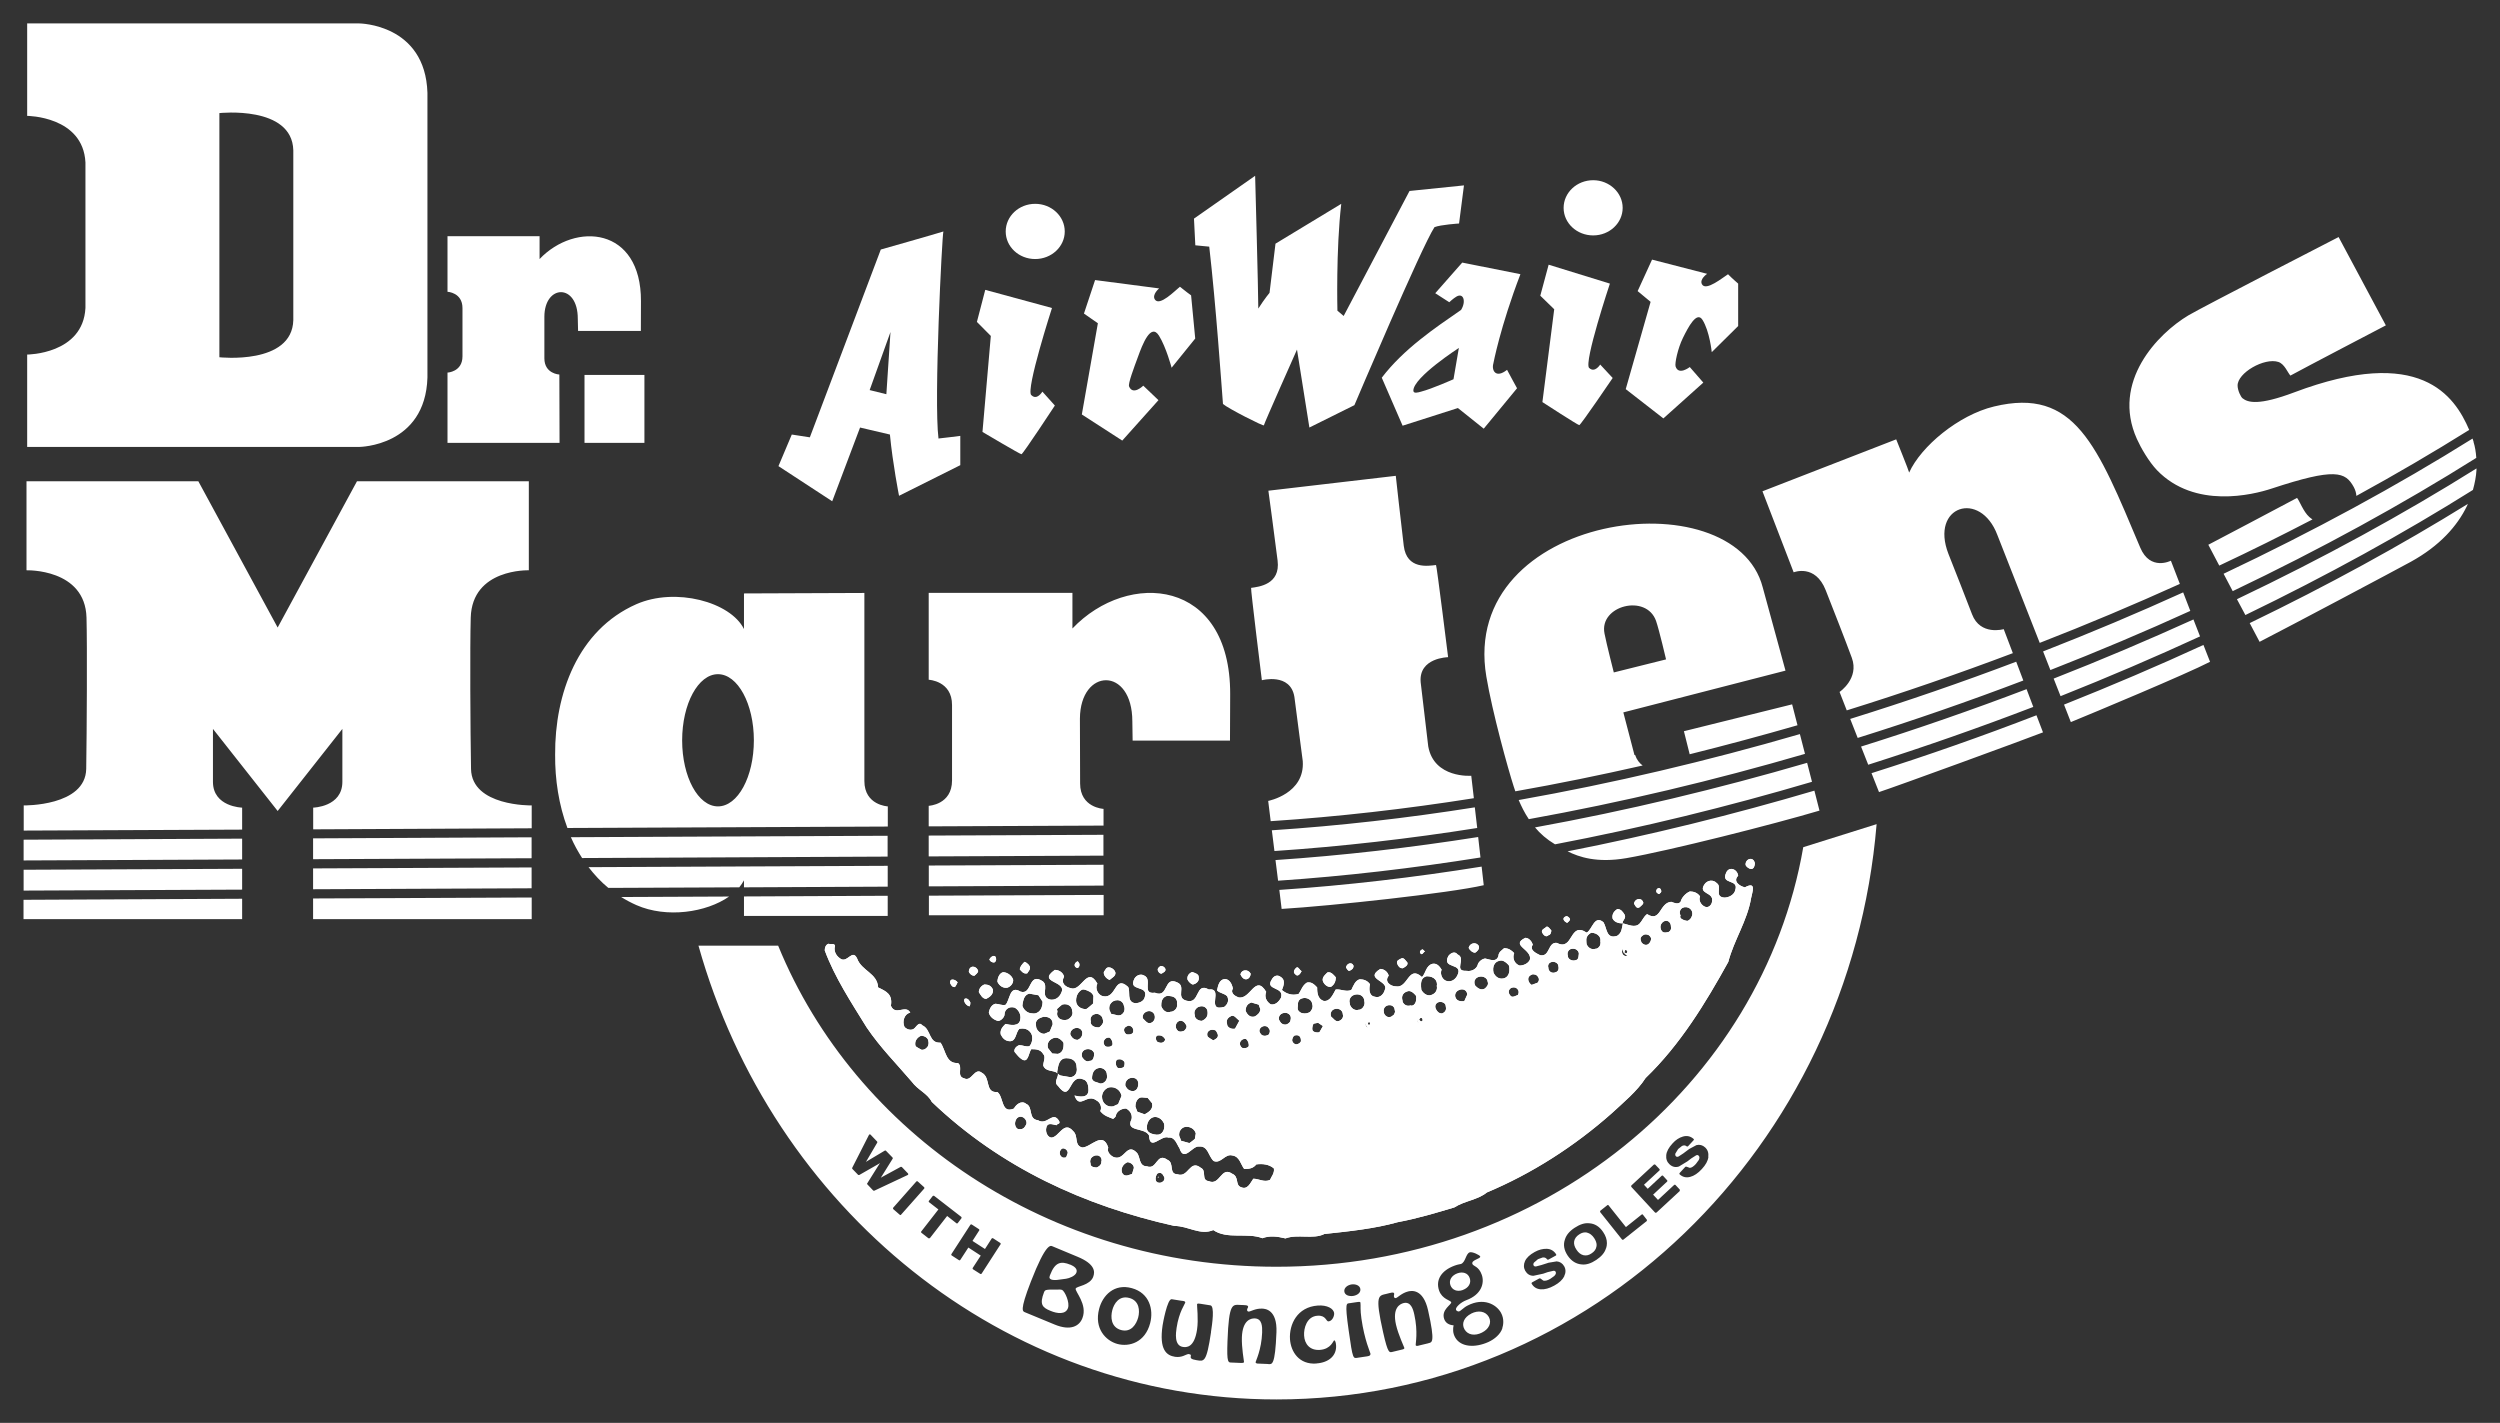 <?xml version="1.0" encoding="UTF-8"?>
<svg id="Layer_2" data-name="Layer 2" xmlns="http://www.w3.org/2000/svg" viewBox="0 0 260.39 148.2">
  <rect x="0" y="0" width="260.39" height="148.2" fill="#333333" stroke="none"/>
  <defs>
    <style>
      .cls-1 {
        fill: none;
      }

      .cls-1, .cls-2 {
        stroke-width: 0px;
      }

      .cls-2 {
        fill: #fff;
      }
    </style>
  </defs>
  <g id="Layer_1-2" data-name="Layer 1">
    <path class="cls-2" d="M169.22,95.28c-.19-.3-.38-.6-.77-.6-.29.2-.58.49-.49.99.19.4.67.51,1.06.51-.1-.3.39-.49.2-.9"/>
    <polyline class="cls-2" points="120.65 122.69 120.65 122.69 120.65 122.69 120.65 122.69"/>
    <path class="cls-2" d="M181.7,92.41c-.48-.11-1.25-.61-.66-1.2-.09-.7-.95-1.01-1.25-.31-.59,1.29,1.34.61.95,1.8-.1.5-.68.8-1.16.79-1.06-.11-.18-1.1-.76-1.5-.38-.41-.96-.31-1.26.08-.78,1.09.96.81.76,1.8,0,.3-.3.7-.68.59-.38-.11-.77-.61-.57-1.1-.29-.4-.67-.5-1.06-.51-.48.2-.88.69-.97,1.09-.29.3-.68.09-.97-.01-1.25.09-1.08,2.19-2.52,1.28-.38.29-.49.69-.78.99-.49.49-1.16.09-1.74-.02-.1.5-.11.99-.59,1.29-1.16.39-1.05-.8-1.43-1.41-.96-.81-1.17.79-1.75,1.08-1.82-1.21-1.37,1.98-3.1,1.07-.97-.11-.7,1.49-1.75,1.28-.38-.2-1.15-.51-.76-1.1-.09-.3-.38-.7-.77-.71-1.65.78.76,1.21.46,2.3-.2.4-.68.59-1.07.59-.57-.21-.76-.81-.56-1.3-.29-.3-.58-.51-1.05-.51-.2.2-.58.39-.59.8-.2.7-.87.39-1.36.28-.29,0-.68.3-.78.59-.1.5-.69.79-1.17.69-1.45.08.02-1.3-.95-1.71-.29-.4-.77-.11-.97.19-.69,1.39,1.63.62.95,2-.2.4-.58.69-1.07.59-.48-.1-.77-.71-.57-1.2-.19-.3-.47-.7-.96-.6-.68.19-.69.99-1.08,1.38-1.43-1.31-1.45,1.19-2.71.97-.58,0-1.25-.51-.76-1.11-.09-.4-.48-.7-.87-.71-1.75,1.08.96,1.21.46,2.2-.1.39-.49.89-1.07.69-.58-.11-.58-.8-.47-1.3-.29-.4-.67-.5-1.05-.51-.48.1-.69.69-.88,1.09-.48.29-1.16-.11-1.64-.02-.29.5-.59,1.29-1.27,1.18-.58-.21-.67-.8-.66-1.4-.29-.3-.58-.61-1.06-.51-.49.3-.58.79-.88,1.19-.68.19-1.25-.01-1.73-.41.2-.5.4-1.09-.18-1.4-.29-.2-.67-.1-.87.29-.78,1.19,1.34.71.95,1.91-.2.4-.59.79-1.07.69-.48-.31-.67-.81-.47-1.3-1.14-1.91-1.65.88-2.9.57-.29-.11-.87-.41-.57-.91-.09-.5-.37-1-.86-1-.58.09-.68.69-.79,1.19.29.3.77.3,1.06.61.19.4.09.8-.3,1.1-2.03.58.02-2-1.62-1.81-1.44-.81-.88,1.59-2.33,1.17-1.16-.31.02-1.49-.95-1.9-1.44-.71-.88,1.68-2.33,1.07-1.45.19-.18-1.4-1.14-1.8-.38-.2-.77,0-.97.29-.79,1.49,1.54.61,1.04,2.01-.1.39-.58.59-.97.59-.96-.1-.47-1.3-.76-1.7-1.44-1.31-1.17,1.29-2.62.97-.48-.1-.86-.8-.57-1.3-1.05-1.9-1.65.78-2.71.48-.58-.11-1.15-.51-.76-1.21-.09-.4-.48-.7-.96-.71-1.94,1.38,1.34,1.11.66,2.4-.2.5-.68.79-1.17.69-1.06-.3-.08-1.39-.75-1.9-1.53-1.02-1.08,1.49-2.33,1.07-1.15-.71-1.07.89-1.55,1.38-.39.09-.68-.11-1.06-.11-.39.1-.59.49-.68.89.09.5.57.8.96.9.29,0,.68-.39.68-.69,0-.5.49-.89,1.07-.69.38.21.67.71.57,1.21-.1.8-1.07.59-1.54.48-.29.29-.59.59-.5,1.09.19.4.48.7.96.71.67,0,.58-.89.98-1.29.48-.09.96,0,1.25.51.19.4.09,1-.2,1.3-.39.09-.67-.11-1.06-.11-.29.1-.58.39-.49.7.19.2.38.5.67.71.77.6.78-.59,1.07-.99.48,0,.96.01,1.25.51.29.3,0,.8,0,1.2.27.67,1,.44,1.48.78-.03-.04-.04-.09-.03-.13l.04-.23c.08-.48.2-1.2.93-1.19.77,0,1.05.46,1.05.89,0-.02,0-.04,0-.06,0,.02,0,.06,0,.06.02.09.03.18.03.27,0,.23-.06.42-.18.57-.13.16-.32.25-.54.24l-.94-.16c-.1-.02-.23-.1-.31-.2.06.4-.48.87,0,1.27,1.43,1.91,1.07-1.29,2.61-.68.48.1.57.71.57,1.11,0,.9-.97.69-1.46.58.56,1.51,1.26-.28,2.31.52.38.2.57.71.38,1.1.38.5.86.61,1.34.81.1-.1.29-.19.29-.39.1-.4.58-.7,1.06-.69.39.21.67.61.57,1.1-.69,1.39,1.35.81,1.82,1.71.08,1.7,1.26-.09,2.03.22.67-.09.86.71,1.14,1.11.47,1.5,1.35-.29,2.03-.18.97-.09.96,1.01,1.53,1.51.77.31,1.17-.79,1.94-.58.77.11.86.91,1.24,1.41.58,0,.96-.09,1.26-.48.67-.09,1.35,0,1.83.42.09.5-.29.89-.4,1.19-.58.29-1.15-.11-1.74-.12-.29.4-.59,1.19-1.26.89-.67-.2-.18-1.1-.95-1.41-1.15-.81-1.27,1.28-2.42.78-.86-.11-.18-1.1-.85-1.4-1.15-.91-1.27,1.08-2.42.68-.96-.02-.28-1.2-1.05-1.51-1.14-.81-1.07,1.09-2.13.68-.87,0-.67-1-1.05-1.41-1.05-1.1-1.26.79-2.32.48-.38-.1-.86-.61-.66-1.01-.56-1.8-1.83-.01-2.71-.02-.87-.21-.37-1.2-.95-1.71-.95-1.11-1.45.59-2.23.68-.38,0-.67-.5-.57-1,.1-.6.58-.39,1.07-.29.1-.2.39-.09.29-.4-.66-1.2-1.26.49-2.22-.12-1.06-.11-.47-1.4-1.24-1.71-.48-.4-1.06.09-1.26.49-1.36.59-1.05-1.21-1.72-1.71-1.35.09-.66-1.5-1.62-2.01-.77-.61-1.07.98-1.84.58-.87-.21-.08-1.2-.66-1.6-1.26.09-1.25-1.31-1.81-2.12-1.26.09-.95-1.4-1.91-1.81-.29-.4-.58.09-.78.29-.29.3-.77.19-1.06-.11-.28-.6.01-1.4.6-1.49-.47-.9-1.55.38-2.02-.72.2-1.2-.47-1.5-1.33-1.91-.08-1.5-1.72-1.71-2.19-3.02-.48-1-.97.39-1.64.08-.38-.2-.86-.71-.66-1.4-.09-.3-.39-.11-.68-.21-.29.1-.39.4-.39.69,1.04,2.81,2.75,5.41,4.37,8.03,1.43,2.11,3.05,3.72,4.68,5.63.67.91,1.63,1.21,2.1,2.12,7.18,6.86,15.92,10.83,25.27,12.92,1.45,0,2.69,1.02,4.05.43,1.44,1.01,3.57.23,5.11.85.77-.29,1.55-.19,2.41.02,1.25-.48,2.89.13,4.05-.46,2.61-.28,5.22-.55,7.64-1.23,2.03-.38,3.97-.96,5.9-1.54,1.07-.69,2.42-.77,3.39-1.56,4.66-1.95,9.12-4.8,13.02-8.26,1.17-1.09,2.62-2.27,3.51-3.66,3.6-3.46,6.25-7.82,8.61-12.09.6-2.29,1.98-4.27,2.38-6.66.11-.6.6-1.79-.66-1.1M119.43,105.36c.33-.13.66,0,.81.31,0,.01,0,.03.01.04.07.23.04.46-.09.62-.12.16-.3.25-.48.24-.07,0-.2-.06-.25-.11,0,0-.38-.35-.39-.39-.09-.29.08-.59.4-.71M117.59,106.83c.2.02.37.15.43.35.03.08.03.31-.02.38-.12.19-.37.19-.54.19-.08,0-.17-.03-.22-.09-.17-.18-.21-.39-.12-.57.05-.11.35-.27.47-.27M115.79,104.4c.23-.21.57-.28.84-.18.25.09.41.31.45.61,0-.02,0-.03,0-.05,0,.02,0,.03.01.05,0,0,0,0,0,0,.03.09.04.18.04.25,0,.32-.19.54-.39.64-.05.03-.25.05-.31.04l-.71-.17s-.16-.43-.16-.36c-.08-.31,0-.62.24-.83M115.02,108.32c.12-.2.35-.29.56-.24.08.03.21.25.25.34.03.09.08.34.03.42-.13.2-.36.2-.54.19-.08,0-.15-.03-.21-.08-.18-.19-.21-.43-.09-.63M114.5,105.68c.23.1.36.31.36.55,0-.04,0-.08-.02-.12.18.38-.05.62-.25.82-.06.05-.13.09-.21.08-.32,0-.56-.1-.69-.28-.1-.14-.12-.32-.06-.31-.09-.24-.05-.47.12-.64.19-.18.5-.23.75-.12M112.73,103.08c.07-.04.23-.01.3.01.31.11.73.25.86.65h0s.01.04,0,0c0,0,0,0,0,0,0,.02-.03.78-.03.78,0,0-.64.57-.73.59-.62,0-1.06-.38-1.05-.9,0-.52.24-.94.65-1.15M106.49,104.76c-.01-.05.04-.33.05-.38.07-.3.17-.76.66-.89l.96.17.43.67s0,0,0,.05c0,.33-.11.76-.41,1-.2.16-.44.22-.66.17-.54,0-.92-.42-1.04-.8M108.76,107.68c-.44,0-.86-.44-.85-.83-.15-.65.39-.83.78-.95.26,0,.95.01.95.78h0s0,.05,0,.02h0s-.3.74-.3.74l-.57.24ZM110.19,109.77l-.59-.04s-.45-.55-.45-.57c-.12-.49.1-.87.58-1.04.46-.15.77.17.97.38.05.05.08.13.08.21,0,.3,0,.91-.59,1.06M110.26,106c-.07-.07-.16-.21-.16-.4,0-.07.02-.15.04-.23-.02-.13-.05-.27-.05-.27,0,0,.45-.42.53-.46.27-.09.57-.05.77.1.18.13.28.33.28.57,0-.03,0-.05,0-.07,0,.02,0,.05.01.08h0c.01.05.03.11.03.16,0,.29-.18.55-.52.72-.28.09-.7.06-.93-.19M112.23,108.31c-.32,0-.6-.19-.76-.59,0-.33.25-.6.59-.65.3-.04.57.11.65.37,0,.03.02.06.02.09,0,.22,0,.57-.49.78M112.72,110.12c-.12-.33-.02-.64.28-.78.28-.14.72-.08.91.24.03.04.05.1.05.16,0,.52-.2.78-.45.75-.36.18-.6-.11-.79-.36M114.51,112.82l-.49-.16c-.12-.04-.28-.21-.28-.33,0-.57.2-.93.59-1.06.23-.08.48-.04.67.1.18.13.29.34.29.57,0-.02,0-.05-.01-.07,0,.03.01.05.01.08h0s0,.01,0,.01h0c.01.05.02.1.02.15,0,.2-.07.4-.21.54-.17.18-.41.24-.59.19M116.81,114.15l-.35.85s-.53.23-.47.23c-.33.06-.63,0-.86-.2-.23-.19-.35-.47-.35-.8,0-.43.29-.83.72-.97.61-.12,1.16.24,1.3.82.01.06.03.01,0,.07M117.06,111.11c-.05.06-.15.13-.32.13-.06,0-.26.02-.31-.01-.22-.16-.26-.56-.14-.8.06-.11.33-.11.45-.09.12.02.37.19.39.31v.04c.02.08-.01.35-.07.42M117.21,113.1c-.04-.29.06-.54.29-.71.22-.15.52-.18.75-.07.2.1.31.3.31.54h0c0,.58-.3.79-.58.78-.32,0-.6-.18-.76-.55M119.21,116.06l-.75-.27s-.2-.53-.2-.53c0-.6.31-.98.69-.96l.59.05.45.55s0,.01,0,.02c.02.07.03.15.03.21,0,.46-.4.72-.8.94M121.02,117.99c-.17.18-.4.25-.82.16-.23-.05-.85-.2-.74-.8,0-.34.21-.87.68-.99.42-.1.87.16,1.09.64,0,.02.01.04.02.06.06.27.02.67-.23.93M121,108.61c-.12.03-.45-.05-.51-.16-.16-.25-.08-.45-.04-.52.07-.13.41-.1.55-.04.13.06.39.29.35.42-.04.15-.17.26-.35.3M121.91,105.39c-.37.12-.74-.05-.96-.59,0-.33.01-.9.59-1.07.24,0,.69,0,.93.29.06.08.13.21.13.39,0,.03,0,.07-.01.11,0,.04.02.1.02.14,0,.17-.05.33-.15.45-.15.18-.38.29-.55.27M122.49,107.08c-.09-.38.1-.66.34-.74.21-.07.49.02.66.34-.01-.01-.01-.04-.02-.05.02.02.04.04.05.08,0-.02-.02,0-.03-.02.05.06.1.13.1.22,0,.12-.06.26-.23.43-.04.04-.24.09-.29.1-.12.02-.39.07-.57-.34M124.55,118.07s0,0,0-.01c0,.02-.1.57-.1.57,0,0-.51.42-.57.43l-.86-.24s-.19-.54-.19-.47c-.05-.25,0-.51.16-.7.15-.19.37-.29.59-.29.48,0,.87.29.97.7h0s.01.05,0,.01M125.19,106.33c-.38,0-.77-.24-.75-.61-.09-.28,0-.56.22-.74.24-.19.58-.23.82-.09.2.11.3.31.3.56,0,.03,0,.06,0,.09,0,.33-.18.61-.58.78M126.58,108.23c-.09.05-.16.16-.25.11,0,0-.49-.29-.54-.37-.12-.26-.03-.47.1-.58.19-.17.53-.18.75-.04.04.03.13.24.16.29.07.14.13.41-.22.6M129.05,106.38l-.38.7c-.05.09-.1.08-.21.08-.38,0-.67-.26-.65-.5-.17-.54.26-.75.44-.84.11-.05.3,0,.39.09l.38.35c.1.09.09.01.03.12M130.06,108.97c-.13.2-.36.2-.54.2-.08,0-.16-.03-.22-.09-.17-.19-.21-.42-.09-.62.12-.19.36-.3.56-.24.09.02.22.25.25.34.03.09.08.34.03.42M130.69,105.87c-.37.12-.73-.06-.95-.58,0-.52.25-.75.58-.88l.78.23.17.47c0,.35-.3.62-.59.77M132.16,107.74c-.05.07-.32.15-.42.15-.29,0-.4-.16-.46-.25-.03-.05-.11-.19-.11-.24,0-.19.09-.35.26-.45.18-.11.42-.11.59,0,.02.01.11.14.13.16.17.18.13.47,0,.63M96.57,109.07c-.13.18-.34.28-.56.28,0,0-.59-.29-.65-.4-.14-.44.12-.88.57-1.07.38,0,.76.23.77.59h0c0,.05.02.1.02.15,0,.17-.05.33-.14.45M106.81,117.27s-.03.06-.05.08c.01-.02,0-.04.02-.05-.18.32-.43.34-.75.3-.34-.18-.38-.64-.21-.98.1-.2.28-.32.49-.31.24,0,.48.18.57.43.03.07.04.15.04.22,0,.12-.06.23-.14.34,0-.02.02,0,.03-.02M111.07,120.48c-.04.11-.19.1-.3.1-.12,0-.28-.14-.33-.24-.12-.24-.06-.58.21-.72.11-.05.31.04.4.12.09.08.2.28.15.39l-.13.35ZM114.72,120.92s0,0,0,.01c0,.21-.01.46-.49.67-.16,0-.67-.02-.64-.39-.1-.26-.03-.54.18-.71.21-.18.52-.22.73-.09.15.09.24.24.24.43,0,.02,0,.05,0,.08,0,0,0,0,0,0M117.91,122.27s-.4.15-.49.16c-.12.02-.39.06-.56-.31-.14-.44.12-.88.57-1.07.24,0,.67.21.67.6l-.19.63ZM121.15,123.06l.02-.08c-.02.11-.21.19-.32.21-.11.02-.33-.02-.39-.11-.16-.2-.09-.45-.05-.58.02-.08.09-.24.16-.28.12-.06.41-.16.6.22-.01-.03.04.06.02.04.08.09.19.28-.04.59M134.39,106.39c-.11.18-.34.33-.52.33-.42,0-.57-.33-.66-.53-.05-.21.03-.41.19-.55.2-.16.52-.2.75-.08.19.09.3.27.3.48,0,.05-.04.31-.07.36M135.29,108.69c-.07.05-.26.1-.34.08-.18-.05-.31-.19-.36-.36-.04-.15.1-.5.24-.55.19-.06.36-.05.48.04.19.14.19.37.19.54,0,.09-.14.2-.21.26M136.47,105.38c-.05.07-.33.16-.42.17-.24.02-.61.04-.86-.35-.03-.05-.03-.18-.03-.24l.02-.23c0-.22,0-.64.46-.75.25-.08.54-.03.76.13.17.12.27.3.28.5,0-.01,0-.02,0-.04.01.03.02.06.02.09,0-.02-.01-.03-.01-.05.09.34-.06.55-.15.67l-.07.11ZM137.74,106.96l-.27.48c-.05.09-.12.1-.23.1-.47-.01-.57-.22-.56-.39,0-.14.05-.52.19-.54l.42-.08.4.27c.13.08.12.03.05.16M139.81,106.08c-.12.17-.32.29-.52.29-.07,0-.21-.07-.26-.12,0,0-.38-.35-.39-.37-.09-.24-.04-.48.12-.64.19-.18.49-.23.75-.12.22.1.36.31.36.56,0-.04,0-.08-.03-.12.02.04.02.08.03.12,0,.04.02.07.02.11,0,.1-.03.2-.08.29M141.98,104.91c-.13.18-.34.28-.46.26-.2.07-.42.03-.61-.1-.21-.16-.34-.41-.33-.59-.08-.26,0-.52.19-.7.24-.21.63-.27.93-.14.26.12.4.35.41.65,0,0,0,0,0,.01,0,.05.02.1.02.15,0,.16-.05.32-.15.45M142.18,106.5c0,.13.21.52.33.55-.32-.07-.33-.55-.33-.55M142.66,106.71c-.1.2-.19-.1-.19-.2.2-.1.29,0,.19.2M145.21,105.66s-.24.2-.29.22c-.16.09-.35.08-.51-.02-.18-.11-.29-.33-.28-.47-.05-.22.02-.43.19-.57.19-.14.46-.17.66-.08.18.09.29.27.29.47,0-.04,0-.08-.02-.11.02.04.02.08.02.11,0,0,0,0,0,0,0,0,0,0,0,0,0,0,0,0,0,0h0s.03.08.03.12c0,.11-.03.22-.1.32M147.27,104.65c-.09.07-.26.14-.34.07-.22.07-.44.04-.61-.08-.16-.12-.26-.31-.24-.42-.14-.45.04-.8.44-.94.38-.19.7.14.91.36.05.05.08.13.08.2,0,.26,0,.61-.24.8M147.62,106.19s-.03-.05-.03-.08v-.06h0s.02.09.03.14c.03.16.1.38.17.43-.15-.1-.16-.27-.17-.43M148.18,106.21h0s0,0,0,0c0,.07-.01.13-.09.16-.05.02-.08.01-.11,0,0,0-.01,0-.02,0,0,0,0-.01-.02-.02-.01-.02-.03-.03-.04-.06,0-.01-.02-.01-.03-.03,0,0-.01-.02-.02-.04-.02.06-.06.07-.07.12,0,0,0-.15.02-.22,0,0,.03.06.05.1.01-.03.02-.07.03-.1v-.07s.04,0,.06,0c.01,0,.02-.03.04-.03.15,0,.18.06.19.2,0,0,0,0,0,0,0-.02,0-.15,0-.15,0,.05,0,.1,0,.15h0ZM148.04,103.09s-.03-.28-.03-.33c-.01-.37-.03-.93.59-1.08.41,0,.72.13.9.35.08.1.17.26.17.49,0,.04,0,.1-.02.15,0,.06.02.13.02.19,0,.36-.21.65-.61.78-.45.15-.87-.24-1.02-.55M150.2,105.56c-.37,0-.54-.25-.64-.46-.16-.33-.01-.58.2-.69.26-.12.67-.04.8.25.01.03.03.21.04.24.02.15.06.47-.4.66M152.56,104.2c-.05.1-.12.09-.23.09-.21,0-.56-.01-.72-.37-.1-.21-.06-.45.1-.63.2-.21.54-.3.79-.2.2.08.32.27.32.51,0,0-.27.59-.27.59M154.61,102.98c-.21.11-.54.14-.97-.34-.12-.26-.1-.52.07-.71.2-.21.57-.28.86-.16.23.09.38.29.39.54,0-.04,0-.07-.02-.11.02.04.03.08.03.12,0,0,0,0,0,0,.07.29-.15.5-.35.67M156.42,101.93c-.36,0-.67-.21-.86-.62-.14-.62.1-1.12.58-1.23.36-.12.62.1.78.23.05.04.25.23.26.29.05.26.09.75-.18,1.07-.1.12-.29.26-.59.26M158.12,103.56c-.03.07.01.06-.06.09l-.35.14c-.11.04-.27.04-.35-.04-.35-.36-.18-.64-.12-.72.15-.19.47-.25.7-.11.16.1.32.32.19.65M160.27,102.15c-.03.07-.08.2-.16.22l-.51.19c-.11.04-.12,0-.21-.09-.17-.18-.24-.38-.21-.57.03-.16.13-.3.43-.42.21,0,.47,0,.64.37.04.07.05.21.02.29M162.06,101.25c-.19.1-.38.09-.54,0-.17-.1-.26-.3-.25-.46-.08-.25.03-.48.27-.57.25-.1.62-.01.75.27.01.03.03.2.04.22.02.12.05.39-.26.55M164.19,99.98c-.2.1-.45.09-.65-.03-.16-.1-.25-.26-.23-.35-.13-.4.07-.61.16-.68.21-.15.52-.15.74,0,.2.14.28.35.22.57,0-.02,0-.05,0-.07,0,.49-.21.59-.26.56M166.58,98.59c-.11.16-.3.25-.39.23-.38.12-.74-.05-.93-.46-.02-.04-.03-.25-.03-.29-.02-.24-.04-.62.5-.92.35,0,.66.14.83.36.09.12.14.26.14.41,0,.04,0,.08-.01.12,0,.05.02.1.02.15,0,.14-.04.28-.12.39M169.01,99.39c-.11-.18-.09-.46.07-.62-.04.03-.05.08-.05.14,0,.12.06.28.11.36.01.02.07.04.09.07-.03-.11-.07-.26-.07-.26.01.05.05.06.06.08,0,0,0,0,0-.02,0-.07.01-.14.05-.18.12-.04.15,0,.16.05.02.02.04.02.06.07.03.05,0,.06,0,.08-.01.02-.03.02-.04.04,0,.03,0,.05.02.07-.09.03-.14.02-.18,0,0,0,0,0,0,0-.02,0-.02-.03-.03-.04,0-.01-.03-.02-.03-.04,0,0,0-.01,0-.02,0,.01-.01.01-.01.02,0,.05.02.11.03.16.1.1.23.23.32.2-.27.09-.47-.02-.55-.16M171.94,97.98c-.07.15-.18.39-.44.43-.16.03-.33-.04-.5-.21-.06-.07-.14-.36-.13-.44.03-.17.14-.32.45-.44.21,0,.47,0,.64.37.03.08,0,.22-.03.3M173.78,97.08s-.2.04-.23.04c-.12.02-.39.06-.54-.28-.11-.24-.08-.51.09-.71.15-.18.37-.26.56-.21.1.03.31.12.37.46v.08c.03.11.09.45-.25.62M175.82,95.9c-.07.04-.3-.02-.38-.05-.14-.05-.57-.21-.4-.49-.18-.37-.02-.6.06-.69.18-.19.48-.24.76-.13.25.11.41.34.41.6,0,.32-.17.61-.45.75"/>
    <path class="cls-2" d="M120.65,122.68s0-.02-.01-.02v.02s.02-.07.03-.11c-.01,0-.03-.02-.05,0-.07.09-.02.03.03.11"/>
    <path class="cls-2" d="M104.95,102.86c.29-.1.58-.39.58-.79-.09-.4-.57-.8-1.05-.81-.39.1-.59.6-.59,1,.19.4.57.7,1.06.61"/>
    <path class="cls-2" d="M103.53,100.25c.1,0,.29-.19.2-.49-.09-.4-.58-.11-.68.19.09.2.29.3.48.3"/>
    <path class="cls-2" d="M112.21,100.83c.1,0,.29-.2.2-.49-.1-.11-.1-.21-.19-.21-.39.2-.39.6,0,.7"/>
    <path class="cls-2" d="M106.99,101.38c.1-.2.29-.3.29-.6,0-.2-.28-.5-.57-.6-.2.2-.48.49-.49.79.19.2.38.5.77.41"/>
    <path class="cls-2" d="M101.49,101.63c.1-.1.39-.3.39-.5-.19-.6-.96-.61-.97.09.1.2.29.41.58.41"/>
    <path class="cls-2" d="M115.58,102.06c.2-.2.68-.39.59-.79-.1-.4-.86-.81-1.06-.21-.39.29.09.9.47,1"/>
    <path class="cls-2" d="M110.12,111.76s.03.04.05.06c0,0,0-.02,0-.03-.01-.01-.04-.01-.05-.03"/>
    <path class="cls-2" d="M99.45,102.81c.1-.1.2-.3.29-.49-.19-.3-.86-.51-.77.09.1.2.19.4.48.4"/>
    <path class="cls-2" d="M102.72,104.04c.39-.2.78-.5.69-.99-.19-.4-.48-.5-.87-.51-.29.1-.58.39-.59.79.19.3.38.7.77.71"/>
    <path class="cls-2" d="M100.97,104.82c.09-.1.1-.3.1-.4-.09-.2-.28-.5-.58-.4-.2.2.09.7.48.8"/>
    <path class="cls-2" d="M161.29,97.4c.19,0,.29-.3.29-.49-.19-.2-.29-.4-.48-.4-.2.2-.58.29-.49.59.09.2.38.61.67.31"/>
    <path class="cls-2" d="M163.23,96.12c.1-.1.29-.2.3-.4-.1-.2-.29-.3-.38-.3-.58.2-.2.6.09.7"/>
    <path class="cls-2" d="M153.64,99.23c.19-.1.49-.39.39-.69-.28-.5-.96-.31-1.06.19.09.2.38.5.67.5"/>
    <path class="cls-2" d="M148.43,99.08c-.1,0-.19-.2-.29-.2-.19.1-.39.29-.1.5.19,0,.19-.2.39-.3"/>
    <path class="cls-2" d="M170.77,94.5c.19-.2.39-.29.39-.49-.19-.6-.87-.41-.97.09.1.2.28.6.57.4"/>
    <path class="cls-2" d="M120.99,101.41c.1-.1.48-.19.39-.5-.09-.2-.28-.3-.48-.3-.19.1-.39.29-.29.5.09.2.19.3.38.3"/>
    <path class="cls-2" d="M173.01,92.72c-.09-.4-.58-.2-.49.2.1.1.19.2.29.2.1-.1.29-.2.2-.4"/>
    <path class="cls-2" d="M181.82,90.11c.09.2.38.4.58.4.29,0,.38-.39.38-.6-.18-.8-1.05-.41-.96.19"/>
    <path class="cls-2" d="M135.57,101.15c-.2-.1-.29-.4-.48-.4-.19.1-.49.49-.2.7.29.4.58-.1.68-.3"/>
    <path class="cls-2" d="M129.77,102c.29,0,.49-.3.49-.6-.29-.5-.96-.41-1.06.09.09.2.28.51.57.51"/>
    <path class="cls-2" d="M138.64,102.78c.29-.2.49-.5.49-.99-.19-.2-.48-.61-.86-.51-.2.2-.59.49-.49.89.09.3.47.7.86.61"/>
    <path class="cls-2" d="M124.26,102.54c.39-.09.68-.39.59-.79,0-.3-.38-.4-.67-.51-.29.1-.58.39-.49.8.1.2.38.5.57.5"/>
    <path class="cls-2" d="M146.1,100.85c.19-.1.58-.29.49-.59-.19-.2-.38-.6-.68-.41-.19.1-.48.2-.39.5.1.3.28.5.58.5"/>
    <path class="cls-2" d="M140.59,101.1c.2-.1.38-.2.39-.5-.19-.5-.77-.21-.78.19.1.1.2.4.39.31"/>
    <path class="cls-2" d="M169.22,95.28c-.19-.3-.38-.6-.77-.6-.29.2-.58.49-.49.99.19.4.67.51,1.06.51-.1-.3.39-.49.2-.9"/>
    <polyline class="cls-2" points="120.65 122.69 120.65 122.69 120.65 122.69 120.65 122.69"/>
    <path class="cls-2" d="M181.7,92.41c-.48-.11-1.25-.61-.66-1.2-.09-.7-.95-1.01-1.25-.31-.59,1.29,1.34.61.95,1.8-.1.5-.68.8-1.16.79-1.06-.11-.18-1.1-.76-1.5-.38-.41-.96-.31-1.26.08-.78,1.09.96.81.76,1.8,0,.3-.3.7-.68.59-.38-.11-.77-.61-.57-1.1-.29-.4-.67-.5-1.06-.51-.48.2-.88.69-.97,1.09-.29.3-.68.09-.97-.01-1.25.09-1.08,2.19-2.52,1.28-.38.29-.49.69-.78.99-.49.49-1.16.09-1.74-.02-.1.5-.11.99-.59,1.29-1.16.39-1.05-.8-1.43-1.41-.96-.81-1.17.79-1.75,1.08-1.82-1.21-1.37,1.98-3.1,1.07-.97-.11-.7,1.49-1.75,1.28-.38-.2-1.15-.51-.76-1.1-.09-.3-.38-.7-.77-.71-1.65.78.76,1.21.46,2.3-.2.4-.68.59-1.07.59-.57-.21-.76-.81-.56-1.3-.29-.3-.58-.51-1.05-.51-.2.2-.58.39-.59.8-.2.7-.87.39-1.36.28-.29,0-.68.3-.78.59-.1.5-.69.79-1.17.69-1.45.08.02-1.3-.95-1.71-.29-.4-.77-.11-.97.19-.69,1.39,1.63.62.95,2-.2.4-.58.69-1.07.59-.48-.1-.77-.71-.57-1.2-.19-.3-.47-.7-.96-.6-.68.19-.69.99-1.08,1.38-1.43-1.31-1.45,1.19-2.71.97-.58,0-1.25-.51-.76-1.11-.09-.4-.48-.7-.87-.71-1.75,1.08.96,1.21.46,2.2-.1.39-.49.89-1.07.69-.58-.11-.58-.8-.47-1.3-.29-.4-.67-.5-1.05-.51-.48.1-.69.69-.88,1.09-.48.29-1.16-.11-1.64-.02-.29.5-.59,1.29-1.27,1.18-.58-.21-.67-.8-.66-1.4-.29-.3-.58-.61-1.06-.51-.49.3-.58.79-.88,1.19-.68.19-1.25-.01-1.73-.41.2-.5.4-1.09-.18-1.4-.29-.2-.67-.1-.87.29-.78,1.19,1.34.71.95,1.91-.2.4-.59.79-1.07.69-.48-.31-.67-.81-.47-1.3-1.14-1.91-1.65.88-2.9.57-.29-.11-.87-.41-.57-.91-.09-.5-.37-1-.86-1-.58.09-.68.69-.79,1.19.29.3.77.3,1.06.61.19.4.09.8-.3,1.1-2.03.58.02-2-1.62-1.81-1.44-.81-.88,1.59-2.33,1.17-1.16-.31.02-1.49-.95-1.9-1.44-.71-.88,1.68-2.33,1.07-1.45.19-.18-1.4-1.14-1.8-.38-.2-.77,0-.97.29-.79,1.49,1.54.61,1.04,2.01-.1.39-.58.59-.97.59-.96-.1-.47-1.3-.76-1.7-1.44-1.31-1.17,1.29-2.62.97-.48-.1-.86-.8-.57-1.3-1.05-1.9-1.65.78-2.71.48-.58-.11-1.15-.51-.76-1.21-.09-.4-.48-.7-.96-.71-1.94,1.38,1.34,1.11.66,2.4-.2.5-.68.79-1.17.69-1.06-.3-.08-1.39-.75-1.9-1.53-1.02-1.08,1.49-2.33,1.07-1.15-.71-1.07.89-1.55,1.38-.39.09-.68-.11-1.06-.11-.39.1-.59.49-.68.89.09.5.57.8.96.9.29,0,.68-.39.68-.69,0-.5.49-.89,1.07-.69.38.21.67.71.57,1.21-.1.8-1.07.59-1.54.48-.29.29-.59.59-.5,1.09.19.4.48.7.96.71.67,0,.58-.89.98-1.29.48-.09.96,0,1.25.51.19.4.09,1-.2,1.3-.39.09-.67-.11-1.06-.11-.29.1-.58.39-.49.7.19.2.38.5.67.71.77.6.78-.59,1.07-.99.48,0,.96.01,1.25.51.29.3,0,.8,0,1.2.27.67,1,.44,1.48.78-.03-.04-.04-.09-.03-.13l.04-.23c.08-.48.2-1.2.93-1.19.77,0,1.05.46,1.05.89,0-.02,0-.04,0-.06,0,.02,0,.06,0,.06.02.09.03.18.03.27,0,.23-.06.42-.18.57-.13.16-.32.25-.54.24l-.94-.16c-.1-.02-.23-.1-.31-.2.06.4-.48.87,0,1.27,1.43,1.91,1.07-1.29,2.61-.68.48.1.57.71.57,1.11,0,.9-.97.69-1.46.58.56,1.51,1.26-.28,2.31.52.38.2.57.71.38,1.1.38.5.86.61,1.34.81.1-.1.29-.19.29-.39.1-.4.58-.7,1.06-.69.39.21.67.61.57,1.1-.69,1.39,1.35.81,1.82,1.71.08,1.7,1.26-.09,2.03.22.67-.09.86.71,1.14,1.11.47,1.5,1.35-.29,2.03-.18.97-.09.96,1.01,1.53,1.51.77.31,1.17-.79,1.94-.58.77.11.86.91,1.24,1.41.58,0,.96-.09,1.26-.48.67-.09,1.35,0,1.83.42.09.5-.29.89-.4,1.19-.58.29-1.15-.11-1.74-.12-.29.4-.59,1.19-1.26.89-.67-.2-.18-1.1-.95-1.41-1.15-.81-1.27,1.28-2.42.78-.86-.11-.18-1.1-.85-1.4-1.15-.91-1.27,1.08-2.42.68-.96-.02-.28-1.2-1.05-1.51-1.14-.81-1.07,1.09-2.13.68-.87,0-.67-1-1.05-1.41-1.05-1.1-1.26.79-2.32.48-.38-.1-.86-.61-.66-1.01-.56-1.8-1.83-.01-2.71-.02-.87-.21-.37-1.2-.95-1.71-.95-1.11-1.45.59-2.23.68-.38,0-.67-.5-.57-1,.1-.6.58-.39,1.07-.29.1-.2.39-.09.29-.4-.66-1.2-1.26.49-2.22-.12-1.06-.11-.47-1.4-1.24-1.71-.48-.4-1.06.09-1.26.49-1.36.59-1.05-1.21-1.72-1.71-1.35.09-.66-1.5-1.62-2.01-.77-.61-1.07.98-1.84.58-.87-.21-.08-1.2-.66-1.6-1.26.09-1.25-1.31-1.81-2.12-1.26.09-.95-1.4-1.91-1.81-.29-.4-.58.09-.78.29-.29.3-.77.19-1.06-.11-.28-.6.01-1.4.6-1.49-.47-.9-1.55.38-2.02-.72.2-1.2-.47-1.5-1.33-1.91-.08-1.5-1.72-1.71-2.19-3.02-.48-1-.97.39-1.64.08-.38-.2-.86-.71-.66-1.4-.09-.3-.39-.11-.68-.21-.29.1-.39.4-.39.69,1.04,2.81,2.75,5.41,4.37,8.03,1.43,2.11,3.05,3.72,4.68,5.63.67.91,1.63,1.21,2.1,2.12,7.18,6.86,15.92,10.83,25.27,12.92,1.45,0,2.69,1.02,4.05.43,1.44,1.01,3.57.23,5.11.85.77-.29,1.55-.19,2.41.02,1.25-.48,2.89.13,4.05-.46,2.61-.28,5.22-.55,7.64-1.23,2.03-.38,3.97-.96,5.9-1.54,1.07-.69,2.42-.77,3.39-1.56,4.66-1.95,9.12-4.8,13.02-8.26,1.17-1.09,2.62-2.27,3.51-3.66,3.6-3.46,6.25-7.82,8.61-12.09.6-2.29,1.98-4.27,2.38-6.66.11-.6.6-1.79-.66-1.1M119.43,105.36c.33-.13.66,0,.81.31,0,.01,0,.03.01.04.07.23.04.46-.09.62-.12.16-.3.25-.48.24-.07,0-.2-.06-.25-.11,0,0-.38-.35-.39-.39-.09-.29.08-.59.4-.71M117.59,106.83c.2.02.37.15.43.35.03.08.03.31-.02.38-.12.19-.37.19-.54.19-.08,0-.17-.03-.22-.09-.17-.18-.21-.39-.12-.57.05-.11.35-.27.47-.27M115.79,104.4c.23-.21.57-.28.84-.18.25.09.41.31.45.61,0-.02,0-.03,0-.05,0,.02,0,.03.01.05,0,0,0,0,0,0,.03.09.04.18.04.25,0,.32-.19.54-.39.64-.05.03-.25.05-.31.04l-.71-.17s-.16-.43-.16-.36c-.08-.31,0-.62.24-.83M115.02,108.32c.12-.2.35-.29.56-.24.08.03.21.25.25.34.03.09.08.34.03.42-.13.2-.36.2-.54.19-.08,0-.15-.03-.21-.08-.18-.19-.21-.43-.09-.63M114.5,105.68c.23.1.36.31.36.55,0-.04,0-.08-.02-.12.18.38-.05.62-.25.82-.06.05-.13.09-.21.08-.32,0-.56-.1-.69-.28-.1-.14-.12-.32-.06-.31-.09-.24-.05-.47.12-.64.19-.18.5-.23.75-.12M112.73,103.08c.07-.04.23-.01.3.01.31.11.73.25.86.65h0s.01.04,0,0c0,0,0,0,0,0,0,.02-.03.78-.03.78,0,0-.64.57-.73.59-.62,0-1.06-.38-1.05-.9,0-.52.24-.94.65-1.15M106.49,104.76c-.01-.05.04-.33.05-.38.07-.3.17-.76.66-.89l.96.17.43.67s0,0,0,.05c0,.33-.11.76-.41,1-.2.16-.44.22-.66.17-.54,0-.92-.42-1.04-.8M108.76,107.68c-.44,0-.86-.44-.85-.83-.15-.65.39-.83.78-.95.26,0,.95.01.95.78h0s0,.05,0,.02h0s-.3.74-.3.74l-.57.24ZM110.19,109.77l-.59-.04s-.45-.55-.45-.57c-.12-.49.1-.87.58-1.04.46-.15.77.17.97.38.05.05.08.13.08.21,0,.3,0,.91-.59,1.06M110.26,106c-.07-.07-.16-.21-.16-.4,0-.07.02-.15.04-.23-.02-.13-.05-.27-.05-.27,0,0,.45-.42.53-.46.27-.09.57-.05.77.1.18.13.28.33.28.57,0-.03,0-.05,0-.07,0,.02,0,.05.01.08h0c.01.05.03.11.03.16,0,.29-.18.55-.52.72-.28.09-.7.06-.93-.19M112.23,108.31c-.32,0-.6-.19-.76-.59,0-.33.25-.6.59-.65.3-.04.57.11.65.37,0,.03.02.06.02.09,0,.22,0,.57-.49.78M112.72,110.12c-.12-.33-.02-.64.28-.78.28-.14.72-.08.91.24.03.04.05.1.05.16,0,.52-.2.78-.45.75-.36.18-.6-.11-.79-.36M114.51,112.82l-.49-.16c-.12-.04-.28-.21-.28-.33,0-.57.2-.93.59-1.06.23-.08.48-.04.67.1.18.13.29.34.29.57,0-.02,0-.05-.01-.07,0,.03.01.05.01.08h0s0,.01,0,.01h0c.01.05.02.1.02.15,0,.2-.07.4-.21.54-.17.18-.41.24-.59.19M116.81,114.15l-.35.85s-.53.23-.47.23c-.33.06-.63,0-.86-.2-.23-.19-.35-.47-.35-.8,0-.43.29-.83.72-.97.61-.12,1.16.24,1.3.82.01.06.03.01,0,.07M117.06,111.11c-.05.06-.15.13-.32.13-.06,0-.26.02-.31-.01-.22-.16-.26-.56-.14-.8.06-.11.33-.11.45-.09.12.02.37.19.39.31v.04c.02.08-.01.35-.07.42M117.21,113.1c-.04-.29.06-.54.29-.71.22-.15.52-.18.75-.07.2.1.31.3.31.54h0c0,.58-.3.79-.58.78-.32,0-.6-.18-.76-.55M119.21,116.06l-.75-.27s-.2-.53-.2-.53c0-.6.31-.98.69-.96l.59.05.45.55s0,.01,0,.02c.02.07.03.15.03.21,0,.46-.4.72-.8.94M121.02,117.99c-.17.18-.4.25-.82.16-.23-.05-.85-.2-.74-.8,0-.34.21-.87.68-.99.42-.1.87.16,1.09.64,0,.02.01.04.02.06.06.27.02.67-.23.93M121,108.61c-.12.03-.45-.05-.51-.16-.16-.25-.08-.45-.04-.52.07-.13.41-.1.55-.04.13.06.39.29.35.42-.04.15-.17.26-.35.3M121.91,105.39c-.37.12-.74-.05-.96-.59,0-.33.01-.9.59-1.07.24,0,.69,0,.93.29.06.08.13.21.13.39,0,.03,0,.07-.01.11,0,.04.02.1.02.14,0,.17-.05.33-.15.45-.15.18-.38.29-.55.27M122.49,107.08c-.09-.38.1-.66.34-.74.21-.07.49.02.66.34-.01-.01-.01-.04-.02-.05.02.02.04.04.05.08,0-.02-.02,0-.03-.02.05.06.1.13.1.22,0,.12-.06.26-.23.43-.04.04-.24.09-.29.1-.12.02-.39.07-.57-.34M124.55,118.07s0,0,0-.01c0,.02-.1.57-.1.57,0,0-.51.42-.57.43l-.86-.24s-.19-.54-.19-.47c-.05-.25,0-.51.16-.7.15-.19.37-.29.59-.29.48,0,.87.29.97.7h0s.01.05,0,.01M125.19,106.33c-.38,0-.77-.24-.75-.61-.09-.28,0-.56.22-.74.24-.19.58-.23.82-.09.2.11.3.31.3.56,0,.03,0,.06,0,.09,0,.33-.18.61-.58.78M126.58,108.23c-.09.05-.16.16-.25.11,0,0-.49-.29-.54-.37-.12-.26-.03-.47.1-.58.19-.17.53-.18.75-.04.04.03.13.24.16.29.07.14.13.41-.22.6M129.05,106.38l-.38.7c-.05.09-.1.08-.21.08-.38,0-.67-.26-.65-.5-.17-.54.26-.75.44-.84.11-.05.3,0,.39.09l.38.35c.1.09.09.01.03.12M130.06,108.97c-.13.2-.36.2-.54.2-.08,0-.16-.03-.22-.09-.17-.19-.21-.42-.09-.62.12-.19.36-.3.56-.24.09.02.22.25.25.34.03.09.08.34.03.42M130.69,105.87c-.37.12-.73-.06-.95-.58,0-.52.25-.75.58-.88l.78.23.17.47c0,.35-.3.62-.59.77M132.16,107.74c-.05.07-.32.15-.42.15-.29,0-.4-.16-.46-.25-.03-.05-.11-.19-.11-.24,0-.19.09-.35.26-.45.18-.11.42-.11.59,0,.02.01.11.14.13.16.17.18.13.47,0,.63M96.57,109.07c-.13.18-.34.28-.56.28,0,0-.59-.29-.65-.4-.14-.44.12-.88.57-1.07.38,0,.76.23.77.59h0c0,.05.02.1.02.15,0,.17-.05.33-.14.45M106.81,117.27s-.03.06-.05.08c.01-.02,0-.04.02-.05-.18.32-.43.34-.75.3-.34-.18-.38-.64-.21-.98.1-.2.28-.32.49-.31.24,0,.48.18.57.43.03.07.04.15.04.22,0,.12-.06.23-.14.34,0-.02.02,0,.03-.02M111.07,120.48c-.04.11-.19.1-.3.1-.12,0-.28-.14-.33-.24-.12-.24-.06-.58.21-.72.11-.05.31.04.4.12.09.08.2.28.15.39l-.13.35ZM114.72,120.92s0,0,0,.01c0,.21-.01.46-.49.67-.16,0-.67-.02-.64-.39-.1-.26-.03-.54.18-.71.21-.18.52-.22.73-.09.15.09.24.24.24.43,0,.02,0,.05,0,.08,0,0,0,0,0,0M117.91,122.27s-.4.15-.49.16c-.12.02-.39.06-.56-.31-.14-.44.12-.88.57-1.07.24,0,.67.21.67.6l-.19.63ZM121.15,123.06l.02-.08c-.02.11-.21.19-.32.21-.11.02-.33-.02-.39-.11-.16-.2-.09-.45-.05-.58.02-.08.09-.24.16-.28.12-.06.41-.16.6.22-.01-.03.04.06.02.04.08.09.19.28-.04.59M134.39,106.39c-.11.18-.34.33-.52.33-.42,0-.57-.33-.66-.53-.05-.21.03-.41.19-.55.2-.16.52-.2.75-.08.19.09.3.27.3.48,0,.05-.04.31-.07.36M135.29,108.69c-.07.05-.26.1-.34.08-.18-.05-.31-.19-.36-.36-.04-.15.1-.5.24-.55.19-.06.36-.05.48.04.19.14.19.37.19.54,0,.09-.14.2-.21.26M136.47,105.38c-.05.07-.33.16-.42.17-.24.02-.61.04-.86-.35-.03-.05-.03-.18-.03-.24l.02-.23c0-.22,0-.64.46-.75.25-.08.54-.03.76.13.17.12.27.3.28.5,0-.01,0-.02,0-.04.01.03.02.06.02.09,0-.02-.01-.03-.01-.05.09.34-.06.55-.15.67l-.07.11ZM137.74,106.96l-.27.48c-.05.09-.12.1-.23.1-.47-.01-.57-.22-.56-.39,0-.14.05-.52.19-.54l.42-.08.4.27c.13.08.12.03.05.16M139.81,106.08c-.12.17-.32.29-.52.29-.07,0-.21-.07-.26-.12,0,0-.38-.35-.39-.37-.09-.24-.04-.48.12-.64.19-.18.49-.23.75-.12.22.1.36.31.36.56,0-.04,0-.08-.03-.12.02.04.02.08.03.12,0,.04.02.07.02.11,0,.1-.03.2-.08.29M141.98,104.91c-.13.18-.34.28-.46.26-.2.07-.42.03-.61-.1-.21-.16-.34-.41-.33-.59-.08-.26,0-.52.19-.7.24-.21.63-.27.93-.14.26.12.4.35.41.65,0,0,0,0,0,.01,0,.05.02.1.02.15,0,.16-.05.32-.15.45M142.18,106.5c0,.13.21.52.33.55-.32-.07-.33-.55-.33-.55M142.66,106.71c-.1.2-.19-.1-.19-.2.2-.1.29,0,.19.2M145.21,105.66s-.24.2-.29.22c-.16.09-.35.08-.51-.02-.18-.11-.29-.33-.28-.47-.05-.22.02-.43.19-.57.19-.14.46-.17.66-.08.18.09.29.27.29.47,0-.04,0-.08-.02-.11.02.04.02.08.02.11,0,0,0,0,0,0,0,0,0,0,0,0,0,0,0,0,0,0h0s.03.08.03.12c0,.11-.03.22-.1.32M147.27,104.65c-.09.07-.26.14-.34.07-.22.07-.44.04-.61-.08-.16-.12-.26-.31-.24-.42-.14-.45.04-.8.44-.94.38-.19.7.14.91.36.05.05.08.13.08.2,0,.26,0,.61-.24.8M147.62,106.19s-.03-.05-.03-.08v-.06h0s.02.09.03.14c.03.16.1.38.17.43-.15-.1-.16-.27-.17-.43M148.18,106.21h0s0,0,0,0c0,.07-.01.13-.09.16-.05.02-.08.01-.11,0,0,0-.01,0-.02,0,0,0,0-.01-.02-.02-.01-.02-.03-.03-.04-.06,0-.01-.02-.01-.03-.03,0,0-.01-.02-.02-.04-.02.06-.06.07-.07.12,0,0,0-.15.02-.22,0,0,.03.06.05.1.01-.03.02-.07.03-.1v-.07s.04,0,.06,0c.01,0,.02-.03.04-.03.15,0,.18.06.19.2,0,0,0,0,0,0,0-.02,0-.15,0-.15,0,.05,0,.1,0,.15h0ZM148.04,103.09s-.03-.28-.03-.33c-.01-.37-.03-.93.59-1.08.41,0,.72.13.9.35.08.1.17.26.17.49,0,.04,0,.1-.02.15,0,.06.02.13.02.19,0,.36-.21.65-.61.78-.45.15-.87-.24-1.02-.55M150.2,105.56c-.37,0-.54-.25-.64-.46-.16-.33-.01-.58.2-.69.26-.12.67-.04.8.25.01.03.03.21.04.24.02.15.06.47-.4.66M152.56,104.2c-.05.1-.12.09-.23.09-.21,0-.56-.01-.72-.37-.1-.21-.06-.45.1-.63.2-.21.54-.3.79-.2.2.08.32.27.32.51,0,0-.27.59-.27.59M154.61,102.98c-.21.11-.54.14-.97-.34-.12-.26-.1-.52.07-.71.2-.21.57-.28.86-.16.23.09.38.29.39.54,0-.04,0-.07-.02-.11.02.04.03.08.03.12,0,0,0,0,0,0,.07.29-.15.5-.35.67M156.42,101.93c-.36,0-.67-.21-.86-.62-.14-.62.1-1.12.58-1.23.36-.12.62.1.78.23.05.04.25.23.26.29.05.26.09.75-.18,1.07-.1.12-.29.26-.59.26M158.12,103.56c-.03.07.01.06-.06.09l-.35.14c-.11.04-.27.04-.35-.04-.35-.36-.18-.64-.12-.72.15-.19.47-.25.7-.11.16.1.32.32.19.65M160.27,102.15c-.03.07-.08.2-.16.22l-.51.19c-.11.04-.12,0-.21-.09-.17-.18-.24-.38-.21-.57.03-.16.13-.3.43-.42.21,0,.47,0,.64.37.04.07.05.21.02.29M162.06,101.25c-.19.1-.38.09-.54,0-.17-.1-.26-.3-.25-.46-.08-.25.03-.48.27-.57.25-.1.62-.01.75.27.01.03.03.2.04.22.02.12.05.39-.26.55M164.19,99.98c-.2.1-.45.09-.65-.03-.16-.1-.25-.26-.23-.35-.13-.4.07-.61.16-.68.21-.15.52-.15.74,0,.2.14.28.35.22.57,0-.02,0-.05,0-.07,0,.49-.21.59-.26.56M166.58,98.59c-.11.16-.3.25-.39.23-.38.12-.74-.05-.93-.46-.02-.04-.03-.25-.03-.29-.02-.24-.04-.62.5-.92.35,0,.66.14.83.36.09.12.14.26.14.41,0,.04,0,.08-.01.12,0,.05.02.1.02.15,0,.14-.04.28-.12.39M169.01,99.39c-.11-.18-.09-.46.07-.62-.04.03-.05.08-.05.14,0,.12.06.28.11.36.01.02.07.04.09.07-.03-.11-.07-.26-.07-.26.01.05.05.06.06.08,0,0,0,0,0-.02,0-.07.01-.14.05-.18.12-.04.15,0,.16.05.02.02.04.02.06.07.03.05,0,.06,0,.08-.01.02-.03.02-.04.04,0,.03,0,.05.02.07-.09.03-.14.02-.18,0,0,0,0,0,0,0-.02,0-.02-.03-.03-.04,0-.01-.03-.02-.03-.04,0,0,0-.01,0-.02,0,.01-.01.01-.01.02,0,.05.02.11.03.16.1.1.23.23.32.2-.27.09-.47-.02-.55-.16M171.94,97.98c-.07.15-.18.39-.44.43-.16.03-.33-.04-.5-.21-.06-.07-.14-.36-.13-.44.03-.17.14-.32.45-.44.21,0,.47,0,.64.37.03.08,0,.22-.03.3M173.78,97.08s-.2.04-.23.04c-.12.02-.39.06-.54-.28-.11-.24-.08-.51.09-.71.15-.18.37-.26.56-.21.1.03.31.12.37.46v.08c.03.11.09.45-.25.62M175.82,95.9c-.07.04-.3-.02-.38-.05-.14-.05-.57-.21-.4-.49-.18-.37-.02-.6.06-.69.18-.19.48-.24.76-.13.25.11.41.34.41.6,0,.32-.17.61-.45.75"/>
    <path class="cls-2" d="M120.65,122.68s0-.02-.01-.02v.02s.02-.07.03-.11c-.01,0-.03-.02-.05,0-.07.09-.02.03.03.11"/>
    <path class="cls-2" d="M104.95,102.86c.29-.1.58-.39.58-.79-.09-.4-.57-.8-1.05-.81-.39.1-.59.6-.59,1,.19.4.57.7,1.06.61"/>
    <path class="cls-2" d="M103.53,100.25c.1,0,.29-.19.2-.49-.09-.4-.58-.11-.68.19.09.2.29.3.48.3"/>
    <path class="cls-2" d="M112.21,100.83c.1,0,.29-.2.2-.49-.1-.11-.1-.21-.19-.21-.39.2-.39.6,0,.7"/>
    <path class="cls-2" d="M106.99,101.38c.1-.2.29-.3.29-.6,0-.2-.28-.5-.57-.6-.2.2-.48.49-.49.79.19.2.38.5.77.41"/>
    <path class="cls-2" d="M101.49,101.63c.1-.1.39-.3.39-.5-.19-.6-.96-.61-.97.09.1.2.29.41.58.41"/>
    <path class="cls-2" d="M115.58,102.06c.2-.2.68-.39.59-.79-.1-.4-.86-.81-1.06-.21-.39.29.09.9.47,1"/>
    <path class="cls-2" d="M110.12,111.76s.03.04.05.06c0,0,0-.02,0-.03-.01-.01-.04-.01-.05-.03"/>
    <path class="cls-2" d="M99.45,102.81c.1-.1.2-.3.29-.49-.19-.3-.86-.51-.77.09.1.2.19.4.48.4"/>
    <path class="cls-2" d="M102.72,104.04c.39-.2.78-.5.69-.99-.19-.4-.48-.5-.87-.51-.29.1-.58.39-.59.79.19.3.38.7.77.71"/>
    <path class="cls-2" d="M100.97,104.82c.09-.1.1-.3.1-.4-.09-.2-.28-.5-.58-.4-.2.2.09.7.48.8"/>
    <path class="cls-2" d="M161.29,97.4c.19,0,.29-.3.29-.49-.19-.2-.29-.4-.48-.4-.2.2-.58.29-.49.59.09.2.38.61.67.31"/>
    <path class="cls-2" d="M163.23,96.12c.1-.1.29-.2.3-.4-.1-.2-.29-.3-.38-.3-.58.2-.2.6.09.7"/>
    <path class="cls-2" d="M153.64,99.23c.19-.1.49-.39.39-.69-.28-.5-.96-.31-1.06.19.09.2.38.5.67.5"/>
    <path class="cls-2" d="M148.43,99.08c-.1,0-.19-.2-.29-.2-.19.1-.39.29-.1.5.19,0,.19-.2.39-.3"/>
    <path class="cls-2" d="M170.77,94.5c.19-.2.39-.29.39-.49-.19-.6-.87-.41-.97.09.1.2.28.6.57.4"/>
    <path class="cls-2" d="M120.99,101.41c.1-.1.48-.19.39-.5-.09-.2-.28-.3-.48-.3-.19.1-.39.29-.29.5.09.2.19.3.38.3"/>
    <path class="cls-2" d="M173.01,92.72c-.09-.4-.58-.2-.49.2.1.1.19.2.29.2.1-.1.29-.2.2-.4"/>
    <path class="cls-2" d="M181.82,90.11c.09.2.38.4.58.4.29,0,.38-.39.38-.6-.18-.8-1.05-.41-.96.19"/>
    <path class="cls-2" d="M135.57,101.15c-.2-.1-.29-.4-.48-.4-.19.1-.49.49-.2.7.29.4.58-.1.68-.3"/>
    <path class="cls-2" d="M129.77,102c.29,0,.49-.3.49-.6-.29-.5-.96-.41-1.06.09.09.2.28.51.57.51"/>
    <path class="cls-2" d="M138.64,102.78c.29-.2.49-.5.49-.99-.19-.2-.48-.61-.86-.51-.2.2-.59.49-.49.89.09.3.47.7.86.61"/>
    <path class="cls-2" d="M124.26,102.54c.39-.09.68-.39.59-.79,0-.3-.38-.4-.67-.51-.29.1-.58.39-.49.8.1.2.38.5.57.5"/>
    <path class="cls-2" d="M146.1,100.85c.19-.1.58-.29.49-.59-.19-.2-.38-.6-.68-.41-.19.1-.48.2-.39.5.1.3.28.5.58.5"/>
    <path class="cls-2" d="M140.59,101.1c.2-.1.38-.2.39-.5-.19-.5-.77-.21-.78.19.1.1.2.4.39.31"/>
    <path class="cls-2" d="M122.89,29.87c-.48.38-2.11,2.07-2.6,1.33-.34-.51.44-1.16.44-1.16l-6.67-.87-1.16,3.49,1.45,1.01-1.67,9.5,4.21,2.72,3.77-4.21-1.58-1.51s-1.07,1.06-1.48.08c-.12-.29.49-1.9.94-3.12.44-1.21,1.32-3.55,2.18-2.16.75,1.21,1.31,3.33,1.31,3.33l2.46-3.04-.43-4.5s-.72-.52-1.17-.9"/>
    <path class="cls-2" d="M179.99,28.56c-.52.32-2.31,1.81-2.72,1.05-.29-.53.54-1.09.54-1.09l-5.74-1.48-1.5,3.28,1.35,1.12-2.59,9.09,3.92,3.05,4.16-3.73-1.41-1.62s-1.17.92-1.48-.07c-.09-.29.21-1.83.77-2.97.56-1.14,1.44-2.81,2.03-1.88.75,1.18.97,3.37.97,3.37l2.75-2.72v-4.42s-.66-.57-1.06-.98"/>
    <path class="cls-2" d="M107.82,21.23c-1.7,0-3.07,1.29-3.07,2.88s1.37,2.87,3.07,2.87,3.08-1.29,3.08-2.87-1.37-2.88-3.08-2.88M107.41,41.15c-.58-.58,2.16-9.07,2.16-9.07l-6.95-1.89-.87,3.34,1.45,1.46-.87,10s3.91,2.32,4.06,2.32,3.48-5.07,3.48-5.07l-1.3-1.45s-.56.95-1.14.37"/>
    <path class="cls-2" d="M165.94,18.77c-1.7,0-3.08,1.29-3.08,2.88s1.38,2.87,3.08,2.87,3.07-1.29,3.07-2.87-1.38-2.88-3.07-2.88M165.52,38.33c-.58-.56,2.16-8.79,2.16-8.79l-6.38-1.97-.87,3.23,1.45,1.41-1.23,9.67s3.69,2.4,3.84,2.4,3.48-4.91,3.48-4.91l-1.3-1.4s-.56.91-1.14.36"/>
    <path class="cls-2" d="M146.8,19.91l-6.85,13-.65-.55s-.16-6.31.4-11.13l-6.85,4.15-.62,5.12s-.5.59-1.17,1.64c0-1.74-.33-13.83-.33-13.83l-6.37,4.46.14,2.78,1.45.14c.7,6.12,1.25,14.09,1.43,16.39.58.49,4.26,2.36,4.26,2.22s3.45-7.89,3.45-7.89l1.29,8.12,4.69-2.33s7.01-16.54,8.34-18.54c.65-.26,2.56-.38,2.56-.38l.51-3.97-5.66.58Z"/>
    <path class="cls-2" d="M155.54,37.87s.72-3.83,2.82-9.31l-6.06-1.21-2.81,3.19,1.46.94s.41-.39.75-.59c.75-.43,1.02.53.48,1.39-2.72,1.88-5.96,4.05-8.26,7.06l2.17,5,5.76-1.84,2.69,2.15,3.47-4.21s-.69-1.25-1.04-1.92c-1.17.93-1.63.07-1.43-.65M151.39,39.5s-2.24,1-3.37,1.29c-.32.09-.81.24-.81-.11,0-1.38,4.74-4.44,4.74-4.44l-.56,3.26Z"/>
    <path class="cls-2" d="M97.75,45.68c-.5-3.99.38-21.31.51-21.57-.67.22-6.52,1.88-6.52,1.88l-7.39,19.56-1.88-.29-1.39,3.29,5.6,3.66,2.9-7.68,3.11.73c.29,3.04.95,6.38.95,6.38l6.38-3.19v-3.05s-1.79.23-2.25.27M92.32,41.06l-1.74-.43,2.17-6.05-.43,6.48Z"/>
    <g>
      <path class="cls-2" d="M153.24,136.82c-.77.39-1.03,1.05-.71,1.63.35.62,1.11.71,1.82.35.71-.35,1.06-1.01.72-1.63-.35-.62-1.12-.71-1.82-.36Z"/>
      <path class="cls-2" d="M110.61,134.35c-.14-.05-.35-.04-.48-.03h-.78c-.32.03-.51,0-.61.28-.49,1.27-.17,1.59.67,1.93.73.31,1.57.39,1.82-.27.23-.59-.34-1.79-.61-1.91Z"/>
      <path class="cls-2" d="M165.31,128.38c-.28-.06-.55,0-.84.2-.29.19-.45.42-.51.7-.05.28.03.58.25.9.2.31.46.5.73.56.28.06.56,0,.84-.2.29-.19.45-.42.5-.7.01-.05.02-.11.02-.16,0-.23-.09-.47-.26-.73-.21-.31-.46-.5-.73-.56Z"/>
      <path class="cls-2" d="M111.49,131.73c-1.01-.42-1.61-.25-2.11,1.05-.06.17-.17.37.12.49.12.05.42.07.62.04l.91-.12c.36-.05.95-.29,1.08-.63.16-.4-.23-.67-.62-.84Z"/>
      <path class="cls-2" d="M117.62,135.19c-1.05-.29-1.6.6-1.77,1.28-.18.69-.16,1.76.91,2.06,1.07.29,1.6-.62,1.79-1.31.18-.69.13-1.74-.92-2.03Z"/>
      <path class="cls-2" d="M152.38,134.35c.56-.21.89-.69.7-1.23-.18-.54-.74-.7-1.3-.49-.56.21-.9.69-.71,1.23.18.5.69.72,1.3.5Z"/>
      <path class="cls-2" d="M187.82,88.24c-4.29,24.78-27.22,43.7-54.87,43.7-23.68,0-43.89-13.88-51.9-33.44h-8.3c7.67,27.32,31.71,47.26,60.2,47.26,32.8,0,59.71-26.23,62.51-59.92l-7.64,2.4ZM90.95,124l-.61-.64s-.03-.04-.03-.06c0-.02,0-.04.02-.05l1.17-1.87s.08-.13.16-.24c-.12.08-.24.15-.25.15l-1.91,1.09s-.09.02-.12-.01l-.6-.62s-.04-.07-.02-.11l1.75-3.44s.04-.05.08-.05c.03,0,.06,0,.08.03l.68.71s.03.04.03.07c0,.01,0,.03-.01.05,0,0-1.1,1.87-1.1,1.88,0,0-.05.08-.09.13.05-.03,1.98-1.18,1.98-1.18.04-.02.09-.02.12.02l.68.7s.03.04.03.07c0,.02,0,.03-.01.05l-1.14,1.83s-.06.09-.1.16c.06-.04.15-.09.15-.09l1.93-1.05s.08,0,.11.02l.65.68s.03.05.02.08c0,.03-.03.05-.05.07l-3.49,1.64s-.08.01-.11-.02ZM93.79,126.56s-.05,0-.07-.03l-.69-.6s-.04-.1,0-.14l2.41-2.73s.04-.03.07-.03.05,0,.07.02l.68.61s.05.1,0,.14l-2.42,2.73s-.04.03-.07.03ZM96.84,128.96s-.09.04-.14.01l-.73-.57s-.03-.04-.04-.06h0s0-.06.02-.07c0,0,1.67-2.16,1.79-2.3-.13-.1-.98-.76-.98-.76-.02-.02-.03-.04-.03-.06,0,0,0-.01,0-.02,0-.02,0-.04.02-.05l.4-.51s.09-.05.14-.02l2.84,2.2s.05.09.01.14l-.39.51s-.04.03-.06.03c-.02,0-.05,0-.07-.02,0,0-.84-.65-.97-.76-.11.14-1.79,2.3-1.79,2.3ZM104.22,129.59l-1.98,3.07s-.04.03-.06.04c-.03,0-.05,0-.07-.01l-.77-.49s-.04-.05-.04-.08c0-.02,0-.04.01-.05,0,0,.74-1.15.84-1.29-.14-.09-1.16-.75-1.29-.84-.09.14-.84,1.29-.84,1.29-.03.04-.09.06-.13.03l-.77-.5s-.04-.04-.04-.06c0-.02,0-.05.01-.07l1.98-3.06s.04-.04.06-.04c.03,0,.05,0,.07,0l.77.5s.04.05.04.08c0,.02,0,.04-.02.05,0,0-.61.94-.7,1.09.14.09,1.16.75,1.3.84.09-.14.7-1.09.7-1.09.01-.02.04-.03.06-.04.03,0,.06,0,.08.01l.77.5s.05.09.03.13ZM113.87,132.98c-.36.92-1.73.97-1.83,1.23-.11.29,1.26,1.64.7,3.08-.31.82-1.22,1.36-2.89.67l-3.07-1.27c-.25-.11-.62-.08.59-3.2,1.6-4.12,2.07-3.75,2.25-3.68l2.64,1.1c1.8.75,1.81,1.55,1.6,2.08ZM119.8,137.8c-.53,2.04-2.2,2.51-3.42,2.18-1.22-.34-2.43-1.61-1.9-3.65.36-1.4,1.57-2.67,3.41-2.16,1.85.51,2.27,2.24,1.91,3.63ZM126.14,138.73c-.48,3.26-.74,3.06-1.52,2.94-1.14-.18-.2-.54-.81-.64-.1-.01-.38.13-.59.21-.21.07-.48.13-.83.08-.9-.14-1.67-.74-1.3-3.27.02-.15.49-2.8.95-2.73l1,.16c.14.02.44.02.41.2-.02.13-.65.95-.9,2.62-.07.5-.28,1.84.65,1.99.36.06,1.2.1,1.48-1.81.16-1.06-.02-2.49,0-2.63.02-.12.26-.07.38-.05l1.01.16c.46.07.19,1.94.06,2.78ZM132.1,142.07l-.94-.04c-.14,0-.39.01-.38-.16,0-.09.61-1.26.68-3.08.02-.64-.01-1.44-.76-1.47-.42-.02-1.28.18-1.35,1.95-.04,1.08.22,2.47.22,2.58,0,.12-.19.11-.3.11l-.93-.04c-.41-.01-.58.13-.49-2.24.15-4.06.53-3.79,1.37-3.76.38.02.78-.01.78.19,0,.09-.11.19-.11.32,0,.09.05.17.16.18.19.01.7-.34,1.41-.31.31.01,1.58.1,1.49,2.46-.14,3.52-.47,3.33-.84,3.32ZM137.12,142.02c-1.82.13-2.67-1.23-2.76-2.53-.1-1.54.75-3.36,2.9-3.51.95-.07,1.67.31,1.7.82.02.27-.19.8-.59.83-.26.02-.25-.65-1.14-.59-1.13.07-1.45,1.32-1.4,2.07.05.88.6,1.56,1.64,1.49,1.18-.08,1.4-.99,1.5-1,.06,0,.17.15.19.52.07,1.07-.75,1.8-2.04,1.89ZM140.02,134.52c-.05-.38.32-.67.75-.74.43-.06.87.11.92.48.05.39-.32.65-.75.72-.43.06-.87-.08-.92-.46ZM142.2,141.3l-.74.11c-.53.08-.55.28-.99-2.85-.43-3.04-.21-2.77.14-2.83l.6-.09c.46-.07.47-.05.49.06.04.33-.04.68.1,1.64.32,2.24.93,3.55.94,3.64.04.28-.29.28-.54.32ZM148.77,139.91l-.92.22c-.14.04-.37.12-.4-.04-.02-.09.26-1.38-.14-3.16-.13-.62-.38-1.38-1.11-1.21-.41.1-1.19.52-.8,2.25.24,1.05.85,2.32.87,2.42.03.12-.16.16-.26.18l-.91.22c-.39.09-.52.28-1.04-2.02-.89-3.96-.46-3.81.36-4.01.38-.09.75-.23.79-.03.02.09-.05.21-.02.34.02.09.09.15.2.13.18-.04.6-.52,1.28-.69.3-.07,1.55-.34,2.07,1.96.77,3.44.4,3.34.04,3.43ZM156.48,138.35c-.2.61-.8,1.13-1.46,1.43-1.38.62-2.85.54-3.44-.45-.29-.49-.25-.95-.18-1.29-.46-.03-.83-.23-.98-.66-.34-.98.81-1.51.73-1.75-.07-.2-.94-.3-1.26-1.21-.38-1.11.23-2.09,1.62-2.6.35-.13.6-.15.66-.17.48-.18.49-1.05.9-1.21.28-.1,1.05.29,1.1.42.09.26-.96.36-.81.79.09.25.67.23.98,1.14.3.88-.06,2.06-1.61,2.63-.57.21-1.16.75-1.08,1,.04.11.16.17.29.18.23-.05.45-.38.92-.62,1.65-.85,2.97-.14,3.47.74.38.68.23,1.36.14,1.62ZM162.93,132.93c-.18.36-.53.69-1.04.97-.52.29-1,.42-1.41.39-.43-.03-.75-.23-.95-.59-.03-.05,0-.1.04-.13l.77-.42s.09,0,.12.02l.28.21c.18.05.43,0,.73-.18l.42-.3c.22-.22.18-.36.13-.45-.02-.04-.08-.1-.22-.09l-.6.14-.46.16-1.02.22c-.38,0-.66-.18-.86-.52-.17-.31-.18-.66-.02-1.01.16-.35.5-.67,1.01-.95.43-.24.85-.34,1.26-.33.42.02.74.21.97.57.01.03.02.05.01.08,0,.03-.02.05-.05.06l-.77.42s-.11.01-.13-.03c-.1-.15-.25-.22-.45-.2l-.5.18-.42.36c-.07.11-.08.21-.03.3.03.05.08.11.24.1l.57-.15.75-.24.84-.14c.34.03.6.2.78.51.18.32.18.67,0,1.04ZM167.27,130.02c-.12.44-.47.85-1.01,1.21-.55.37-1.05.52-1.5.47-.59-.04-1.09-.35-1.47-.91-.39-.58-.49-1.15-.29-1.7.13-.44.46-.85,1.01-1.21.55-.36,1.05-.52,1.5-.47.59.03,1.09.34,1.47.92.26.38.39.77.39,1.15,0,.19-.03.37-.09.55ZM171.53,127.17l-2.45,1.95s-.1.03-.13-.01l-2.28-2.86s-.03-.11.01-.14l.73-.58s.04-.03.07-.03c.02,0,.04.02.06.04,0,0,1.7,2.13,1.81,2.27.14-.11,1.64-1.31,1.64-1.31.04-.03.11-.03.13.02l.4.51s.03.05.02.07c0,.03-.01.05-.03.06ZM174.96,124.05l-2.43,2.25s-.1.03-.14,0l-2.48-2.68s-.03-.1,0-.14l2.35-2.18s.1-.04.14,0l.45.47s.02.04.02.07c0,0,0,0,0,0,0,.03-.01.05-.03.07,0,0-1.48,1.37-1.61,1.49.08.09.3.33.39.42.13-.12,1.46-1.36,1.46-1.36.02-.02.05-.03.07-.02.03,0,.05.01.07.03l.42.46s.03.04.03.07c0,.02-.01.05-.03.07,0,0-1.33,1.24-1.46,1.36.09.1.41.45.51.55.13-.12,1.68-1.56,1.68-1.56.04-.04.1-.04.14,0l.44.47s.02.04.02.07c0,.03,0,.05-.03.07ZM177.94,120.51c-.05.4-.28.82-.68,1.25-.4.44-.82.72-1.22.82-.42.11-.78.02-1.09-.26-.02-.02-.03-.04-.03-.07,0-.02,0-.05.02-.07l.6-.65s.09-.03.13-.01l.33.12c.18,0,.4-.15.63-.4l.31-.42c.13-.27.05-.39-.03-.46-.04-.04-.1-.08-.24-.03l-.52.33-.39.3-.89.54c-.36.12-.69.04-.98-.23-.26-.24-.38-.56-.34-.96.04-.38.26-.79.66-1.22.32-.36.69-.6,1.08-.71.41-.12.78-.04,1.1.24.02.01.04.04.04.06,0,.03,0,.05-.02.07l-.6.65s-.09.04-.13,0c-.15-.12-.3-.13-.49-.04l-.4.32-.29.47c-.04.17.02.25.07.29.04.04.11.08.26.02l.49-.32.63-.47.75-.4c.33-.08.64,0,.9.24.27.25.38.58.33.99Z"/>
    </g>
    <path class="cls-2" d="M30.55,15.65v17.69c-.12,4.71-7.7,3.87-7.7,3.87V11.78s7.57-.83,7.7,3.87M153.61,84.09c-7.06,1.12-14.13,1.93-21.14,2.39l.27,2.16c7.01-.47,14.07-1.28,21.12-2.4l-.25-2.15ZM154.32,90.26l.22,1.94c-3.51.82-15.89,2.16-21.05,2.47l-.24-1.98c7-.47,14.05-1.3,21.08-2.43M154.21,89.31c-7.03,1.12-14.08,1.95-21.09,2.42l-.27-2.15c7.01-.47,14.07-1.29,21.11-2.4l.24,2.12ZM153.5,83.14c-7.06,1.12-14.13,1.93-21.15,2.39l-.26-2.11s3.84-.74,3.6-4.15c-.06-.5-.76-5.84-.87-6.68-.41-2.54-3.39-1.74-3.39-1.74,0,0-1.19-9.61-1.12-9.62.79-.11,3.07-.34,2.76-2.84-.27-2.2-.96-7.28-.96-7.28l13.27-1.55s.56,5.1.83,7.29c.31,2.5,2.56,2.09,3.36,2,.07,0,1.26,9.6,1.26,9.6,0,0-3.07.04-2.86,2.6.1.84.72,6.18.79,6.69.6,3.36,4.48,3.06,4.48,3.06l.27,2.33ZM37.42,46.55H2.83v-9.62s5.82-.02,6.07-4.86v-15.15c-.25-4.83-6.07-4.85-6.07-4.85V2.44h34.59s6.88.05,7.1,7.23v29.66c-.22,7.17-7.1,7.22-7.1,7.22M30.55,15.65c-.12-4.71-7.7-3.87-7.7-3.87v25.44s7.57.84,7.7-3.87V15.65ZM46.61,38.82v7.31h11.67l-.02-7.12s-1.56-.07-1.56-1.69v-4.33c.01-3.39,3.48-3.5,3.48.19l.03,1.29h6.54s0-1.39.01-3.1c.03-7.74-6.84-8.29-10.56-4.39v-2.38h-9.59v5.79s1.56.07,1.56,1.7v5.03c0,1.62-1.57,1.69-1.57,1.69M60.88,46.13h6.24v-7.08h-6.24v7.08ZM22.85,11.78v25.44s7.57.84,7.7-3.87V15.65c-.12-4.71-7.7-3.87-7.7-3.87M92.46,87.05l-33,.15c.33.76.73,1.48,1.17,2.17,11.21-.05,22.32-.11,31.82-.15v-2.17ZM92.46,93.31v2.09h-14.97v-2.03l14.97-.07ZM92.46,92.35c-4.66.02-9.71.04-14.97.07v-.73c-.13.25-.3.49-.49.73-4.44.02-9.02.04-13.64.06-.78-.64-1.45-1.37-2.06-2.16l31.16-.14v2.17ZM64.69,93.43l11.25-.05c-2.37,1.66-6.51,2.28-9.66.89-.56-.25-1.09-.53-1.58-.84M90.03,81.35v-19.59s-12.54.05-12.54.05v3.71c-1.4-2.83-7.14-4.38-11.21-2.59-6.12,2.7-8.5,9.37-8.46,15.67-.02,2.59.38,5.23,1.28,7.64,11.73-.05,23.44-.11,33.37-.15v-2.1s-2.44-.11-2.44-2.64M74.78,83.99c-2.07,0-3.73-3.08-3.73-6.88s1.67-6.89,3.73-6.89,3.74,3.09,3.74,6.89-1.67,6.88-3.74,6.88M55.36,83.89s-6.23.11-6.3-3.8c-.07-3.92-.12-12.8-.03-15.76.14-5.14,6.05-4.93,6.05-4.93v-9.27h-17.9l-8.26,15.23-8.26-15.23H2.76v9.27s6.11-.2,6.25,4.93c.08,2.97.03,11.84-.03,15.76-.08,3.91-6.51,3.8-6.51,3.8v2.62c4.57-.02,12.76-.06,22.75-.1v-2.29s-3.04-.07-3.04-2.69v-5.51l6.74,8.55,6.74-8.55v5.51c0,2.62-3.04,2.69-3.04,2.69v2.26c7.15-.04,14.91-.07,22.76-.11v-2.38ZM2.45,93.72l22.77-.11v2.12H2.45v-2.02ZM2.47,87.46l22.75-.11v2.17c-10,.04-18.19.08-22.76.1v-2.17ZM2.46,90.59l22.76-.1v2.17c-10,.04-18.2.08-22.76.1v-2.17ZM55.37,89.39c-7.84.03-15.61.07-22.76.1v-2.17l22.76-.11v2.17ZM55.38,93.47v2.26s-22.77,0-22.77,0v-2.15l22.77-.1ZM55.38,92.52c-7.85.04-15.61.07-22.77.1v-2.17l22.76-.1v2.17ZM114.93,86.95l-18.2.08v2.17c7.85-.04,14.26-.07,18.2-.08v-2.17ZM114.94,92.24c-3.93.02-10.35.05-18.2.08v-2.17s18.2-.08,18.2-.08v2.17ZM114.95,93.2v2.13s-18.2,0-18.2,0v-2.04s18.2-.08,18.2-.08ZM114.93,85.99c-3.94.02-10.35.05-18.2.08v-2.14s2.43-.11,2.43-2.64v-7.85c.01-2.53-2.43-2.64-2.43-2.64v-9.05h14.97v3.71c5.8-6.1,16.47-5.23,16.43,6.85-.01,2.66-.02,4.83-.02,4.83h-10.14s-.03-2-.03-2c0-5.75-5.43-5.59-5.46-.29l.02,6.75c0,2.54,2.44,2.65,2.44,2.65v1.76ZM257.64,46.01c-.03-.11-.07-.22-.11-.33-7.86,4.92-16.59,9.66-25.93,14.08l.95,1.81c9.16-4.37,17.69-9.05,25.37-13.88-.04-.6-.13-1.16-.29-1.67M257.57,51.03c-7.22,4.53-15.18,8.91-23.7,13.03l-.88-1.65c8.99-4.28,17.37-8.87,24.95-13.62,0,.06,0,.11,0,.17-.04.66-.17,1.36-.37,2.07M240.86,54.1c-3.15,1.64-6.39,3.25-9.71,4.81l-1.14-2.17s7.86-4.13,9.24-4.88c.23.24.66,1.45,1.28,1.99.12.1.22.18.33.25M257.18,44.78c-3.73,2.33-7.65,4.63-11.75,6.87-.01-.28-.1-.6-.27-.92-.88-1.6-1.95-2.02-8.56.16-1.93.64-8.01,2.16-11.94-1.92-.84-.88-1.68-2.33-2.09-3.25-2.69-5.98,2.2-10.98,5.36-12.87,1.45-.86,15.65-8.16,15.65-8.16l4.92,9.2s-8.56,4.47-9.94,5.23c-.28-.3-.61-1.21-1.25-1.42-1.45-.48-4.29,1.14-4.25,2.48.01.5.33,1.15.51,1.3.57.46,1.71.77,5.38-.61,13.13-4.95,16.71.35,18.23,3.9M257.05,52.47c-.03.08-.06.15-.1.23-1.01,2.09-2.84,4.16-5.86,5.82-1.47.81-12.62,6.73-15.74,8.33l-1.03-1.95c8.14-3.93,15.77-8.11,22.73-12.42M194.59,79.65c5.85-1.86,11.59-3.87,17.19-6.02l-.7-1.85c-5.62,2.14-11.37,4.14-17.24,5.98l.75,1.9ZM229.16,66.28c-4.71,2.17-9.56,4.25-14.54,6.23l-.72-1.83c4.98-1.95,9.85-4.02,14.56-6.16l.69,1.77ZM229.5,67.17l.69,1.76c-2.5,1.29-12.01,5.26-14.5,6.28l-.71-1.82c4.97-1.98,9.82-4.05,14.53-6.22M192.71,74.88c5.87-1.83,11.65-3.82,17.29-5.96l.74,1.96c-5.62,2.14-11.38,4.14-17.25,5.98l-.78-1.98ZM227.04,60.82c-4.73,2.14-9.6,4.2-14.59,6.14l-4.41-11.23c-1.78-4.73-7.04-3.05-5.1,1.96.83,2.12,1.71,4.31,2.46,6.29.86,2.26,3.3,1.55,3.3,1.55l.95,2.5c-5.64,2.13-11.42,4.13-17.3,5.96l-.75-1.92s2.07-1.39,1.28-3.55c-.65-1.77-1.97-5.14-2.72-7.04-1.09-2.78-3.34-1.87-3.34-1.87l-3.25-8.44,13.93-5.41s1.35,3.35,1.35,3.46c1.23-2.73,5.14-5.99,8.83-6.88,8.43-2.04,10.74,4.02,15.24,14.7,1.04,2.47,3.19,1.36,3.19,1.36l.93,2.41ZM228.13,63.63c-4.71,2.15-9.59,4.21-14.57,6.16l-.76-1.94c4.99-1.95,9.86-4,14.59-6.15l.74,1.92ZM194.93,80.53c5.85-1.85,11.59-3.87,17.18-6.03l.68,1.78c-1.59.63-15.51,5.72-17.08,6.22l-.78-1.97ZM171.1,79.73c-4.4,1-8.83,1.91-13.27,2.69-.06-.17-.12-.35-.17-.51-.57-1.76-2.22-7.69-2.85-11.45-2.86-17.05,25.8-20.83,28.79-9.28l2.37,8.67-16.89,4.35,1.16,4.44h.07c.16.48.44.84.79,1.1M168.08,70.04l5.45-1.36s-.71-3.04-1.04-4c-1.01-2.88-5.96-1.6-5.37,1.31.21,1.09.97,4.06.97,4.06M186.67,73.36l-11.28,2.8.6,2.4c3.77-.94,7.52-1.95,11.23-3.02l-.56-2.18ZM188.23,79.45c-9.29,2.71-18.79,4.99-28.35,6.73.55.66,1.23,1.25,2.05,1.74.02,0,.03.02.04.02,9.03-1.72,18-3.92,26.76-6.51l-.51-1.99ZM187.47,76.46c-9.6,2.79-19.42,5.12-29.29,6.87,0,0,0,0,0,0,.27.63.6,1.31,1.04,1.97,0,0,0,.01.02.02,9.7-1.75,19.34-4.05,28.76-6.8l-.53-2.06ZM163.27,88.67c1.18.59,3.05,1.24,6.13.71,4.5-.78,15.33-3.53,20.11-4.95l-.53-2.08c-8.43,2.49-17.04,4.62-25.7,6.32"/>
    <rect class="cls-1" width="260.39" height="148.2"/>
  </g>
</svg>